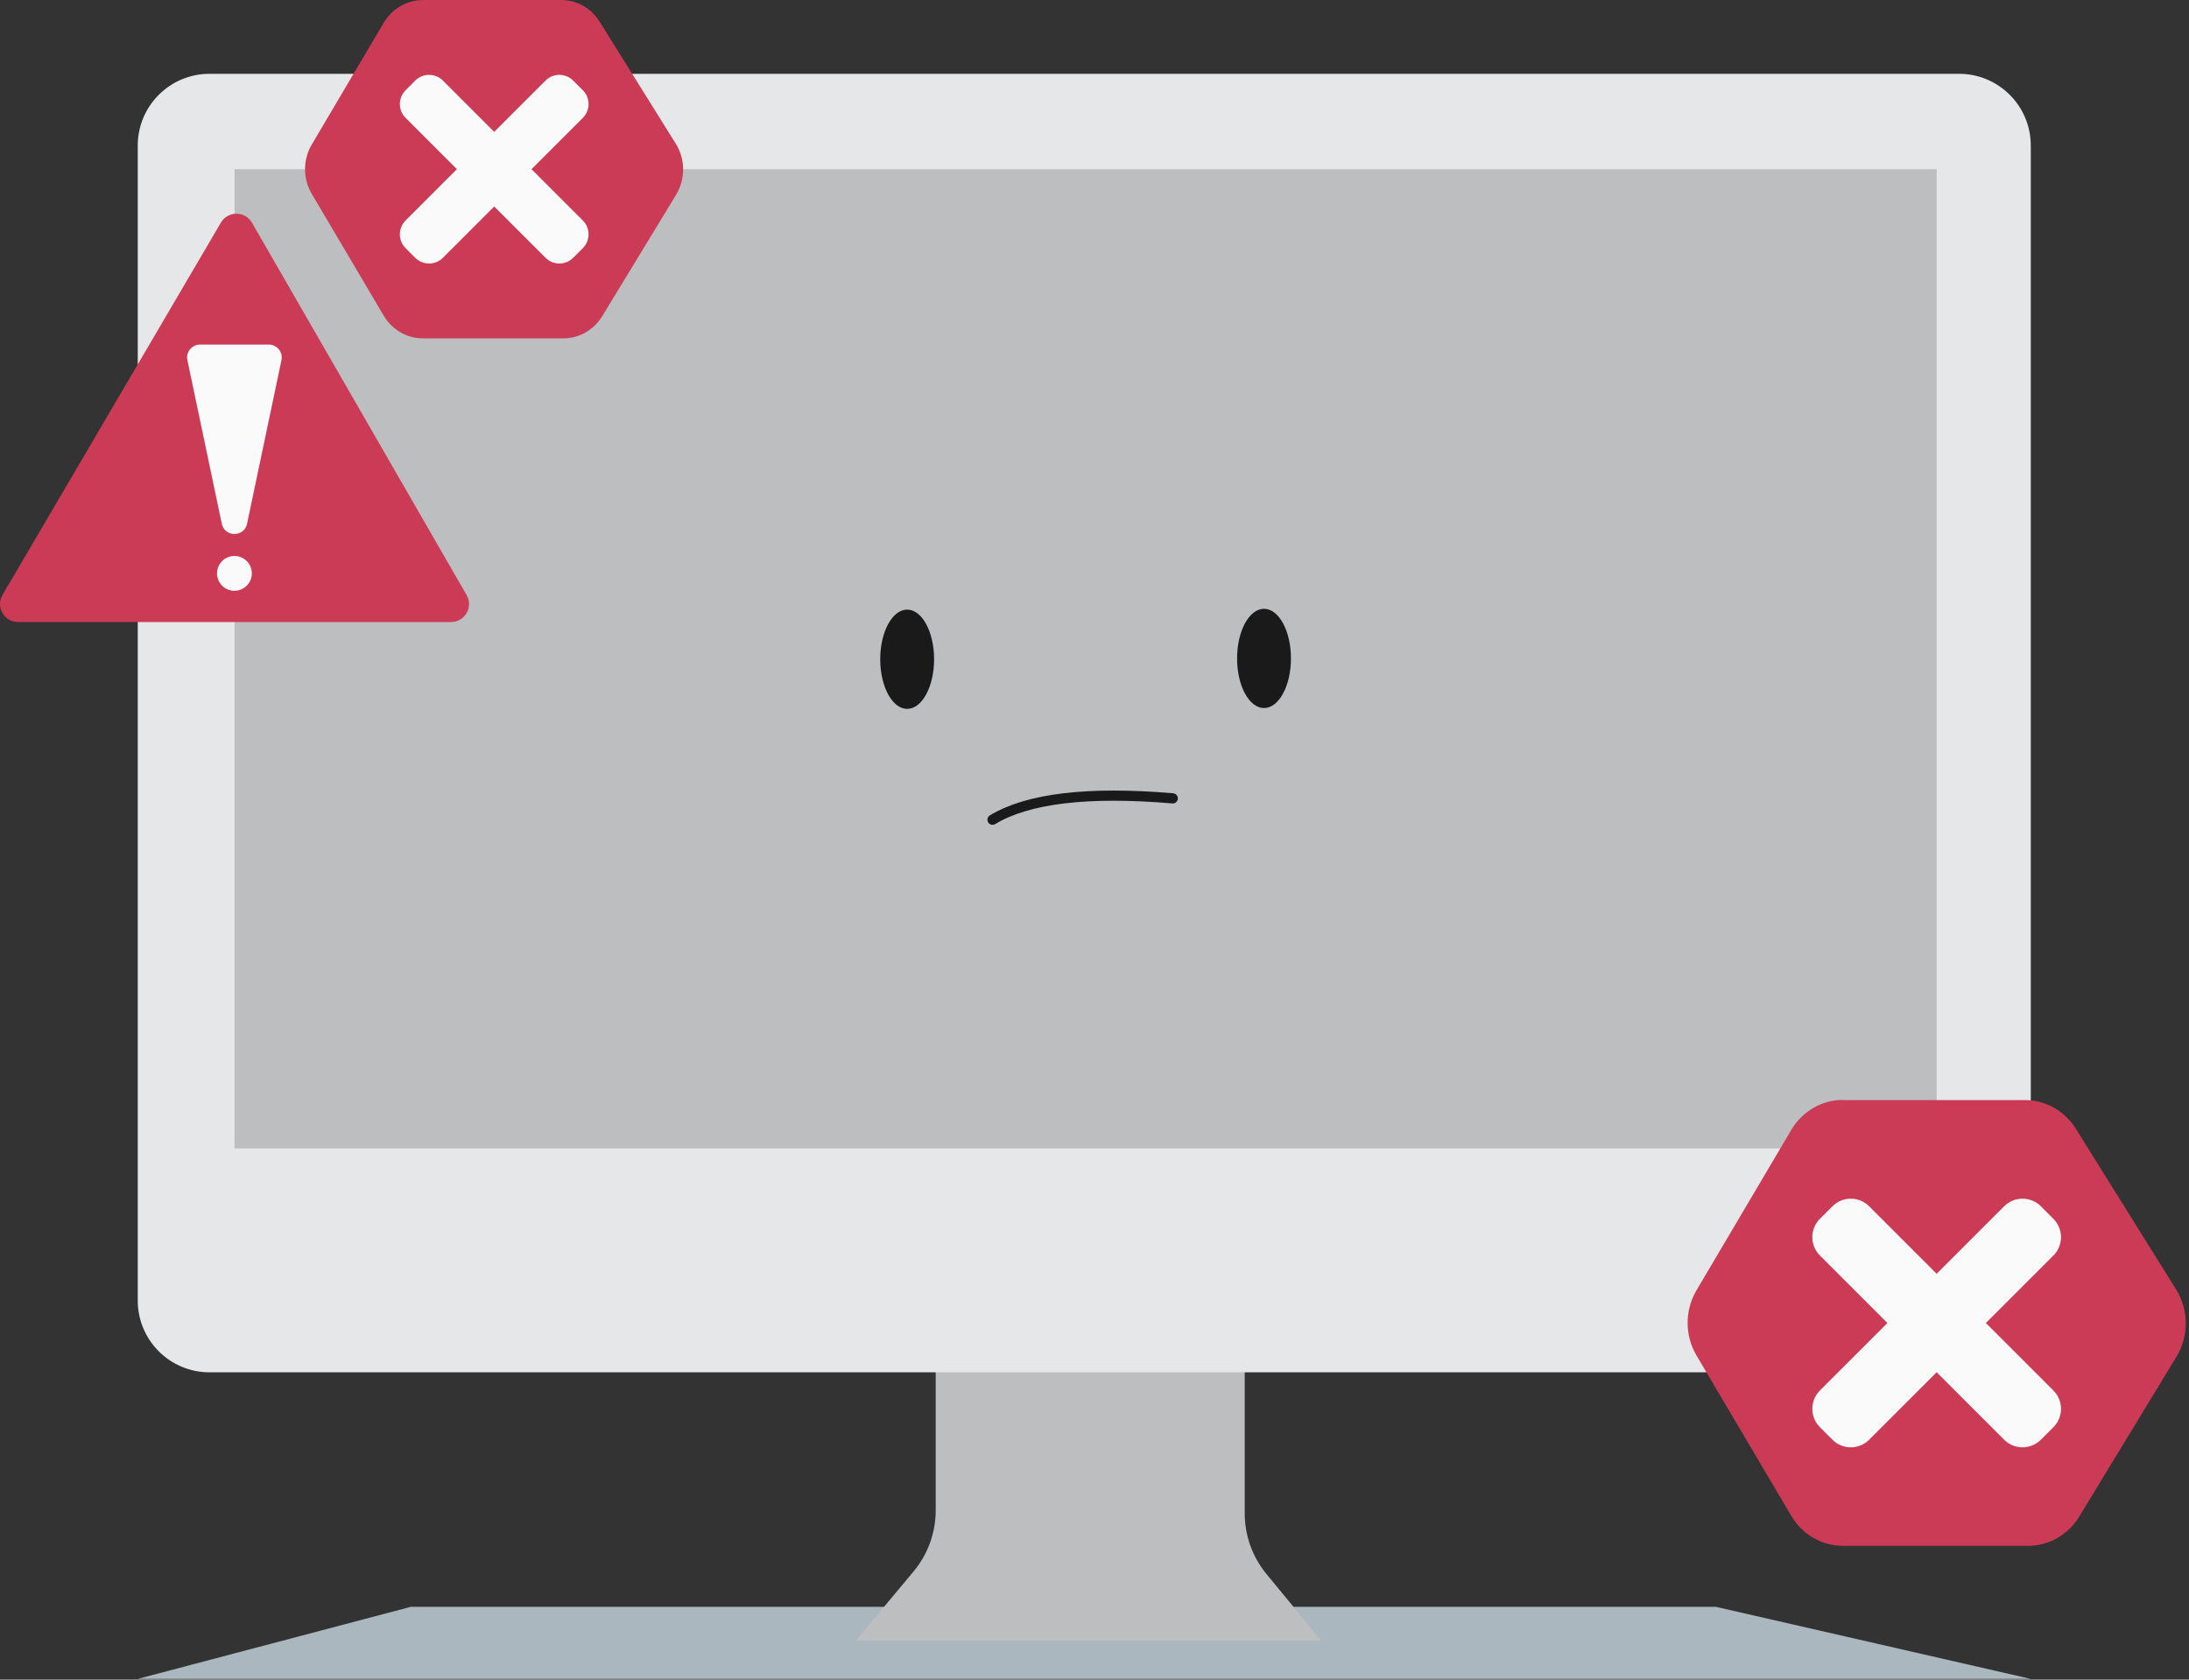 <svg width="430" height="330" viewBox="0 0 430 330" fill="none" xmlns="http://www.w3.org/2000/svg">
<rect x="0" y="0" width="430" height="330" fill="#333333" stroke="none"/>
<g clip-path="url(#clip0_454_1097)">
<path d="M80.71 315.69H337.05L398.92 329.85H27.06L80.71 315.69Z" fill="#AAB7BE"/>
<path d="M168.08 322.36H259.58L248.79 309.26C246.02 305.9 244.51 301.68 244.51 297.33V259.93H183.81V296.72C183.81 301.12 182.27 305.38 179.45 308.75L168.08 322.36Z" fill="#BCBEC0"/>
<path d="M384.82 14.5H41.16C33.373 14.5 27.06 20.813 27.06 28.6V255.52C27.06 263.307 33.373 269.62 41.16 269.62H384.82C392.607 269.62 398.92 263.307 398.92 255.52V28.6C398.92 20.813 392.607 14.5 384.82 14.5Z" fill="#E6E7E8"/>
<path d="M380.43 33.24H46.07V225.64H380.43V33.24Z" fill="#BCBEC0"/>
<path d="M194.97 161.05C201.94 156.84 213.76 155.44 230.37 156.85" stroke="#1B1A1A" stroke-width="2" stroke-linecap="round" stroke-linejoin="round"/>
<path d="M178.2 139.27C181.122 139.27 183.49 134.905 183.49 129.52C183.49 124.135 181.122 119.77 178.2 119.77C175.279 119.77 172.91 124.135 172.91 129.52C172.91 134.905 175.279 139.27 178.2 139.27Z" fill="#1B1A1A"/>
<path d="M248.3 139.11C251.221 139.11 253.59 134.745 253.59 129.36C253.59 123.975 251.221 119.61 248.3 119.61C245.378 119.61 243.01 123.975 243.01 129.36C243.01 134.745 245.378 139.11 248.3 139.11Z" fill="#1B1A1A"/>
<path d="M43.39 43.74L0.49 116.89C-0.89 119.25 0.81 122.21 3.54 122.21H88.6C91.32 122.21 93.02 119.27 91.66 116.91L49.5 43.76C48.15 41.41 44.76 41.4 43.39 43.74Z" fill="#CB3B56"/>
<path d="M43.57 102.9L36.81 70.76C36.48 69.19 37.68 67.7 39.29 67.7H52.81C54.42 67.7 55.62 69.18 55.29 70.76L48.53 102.9C47.97 105.58 44.13 105.58 43.57 102.9Z" fill="#FAFAFA"/>
<path d="M46.05 116.07C47.939 116.07 49.47 114.539 49.47 112.65C49.47 110.761 47.939 109.23 46.05 109.23C44.161 109.23 42.63 110.761 42.63 112.65C42.63 114.539 44.161 116.07 46.05 116.07Z" fill="#FAFAFA"/>
<path d="M83.08 0H110.23C113.29 0 116.14 1.61 117.8 4.27L132.75 28.24C134.65 31.29 134.67 35.2 132.81 38.27L118.3 62.12C116.65 64.83 113.77 66.48 110.67 66.48H83.07C79.93 66.48 77.02 64.79 75.38 62.02L61.25 38.11C59.48 35.12 59.48 31.36 61.25 28.38L75.38 4.47C77.02 1.7 79.93 0.01 83.07 0.01L83.08 0Z" fill="#CB3B56"/>
<path d="M104.41 33.24L114.48 23.17C115.99 21.66 115.99 19.22 114.48 17.72L112.6 15.84C111.09 14.33 108.65 14.33 107.15 15.84L97.08 25.91L87.01 15.84C85.5 14.33 83.06 14.33 81.56 15.84L79.68 17.72C78.17 19.23 78.17 21.67 79.68 23.17L89.75 33.24L79.68 43.31C78.17 44.82 78.17 47.26 79.68 48.76L81.56 50.64C83.07 52.15 85.51 52.15 87.01 50.64L97.08 40.57L107.15 50.64C108.66 52.15 111.1 52.15 112.6 50.64L114.48 48.76C115.99 47.25 115.99 44.81 114.48 43.31L104.41 33.24Z" fill="#FAFAFA"/>
<path d="M362 216.13H397.78C401.81 216.13 405.57 218.25 407.76 221.75L427.47 253.34C429.97 257.36 430 262.51 427.54 266.55L408.43 297.97C406.26 301.54 402.46 303.71 398.38 303.71H362.01C357.87 303.71 354.04 301.48 351.88 297.83L333.26 266.32C330.93 262.38 330.93 257.43 333.26 253.49L351.88 221.98C354.04 218.33 357.88 216.1 362.01 216.1L362 216.13Z" fill="#CB3B56"/>
<path d="M390.1 259.93L403.37 246.66C405.35 244.68 405.35 241.46 403.37 239.47L400.89 236.99C398.91 235.01 395.69 235.01 393.7 236.99L380.43 250.26L367.16 236.99C365.18 235.01 361.96 235.01 359.97 236.99L357.49 239.47C355.51 241.45 355.51 244.67 357.49 246.66L370.76 259.93L357.49 273.2C355.51 275.18 355.51 278.4 357.49 280.39L359.97 282.87C361.95 284.85 365.17 284.85 367.16 282.87L380.43 269.6L393.7 282.87C395.68 284.85 398.9 284.85 400.89 282.87L403.37 280.39C405.35 278.41 405.35 275.19 403.37 273.2L390.1 259.93Z" fill="#FAFAFA"/>
</g>
<defs>
<clipPath id="clip0_454_1097">
<rect width="429.36" height="329.85" fill="white"/>
</clipPath>
</defs>
</svg>
